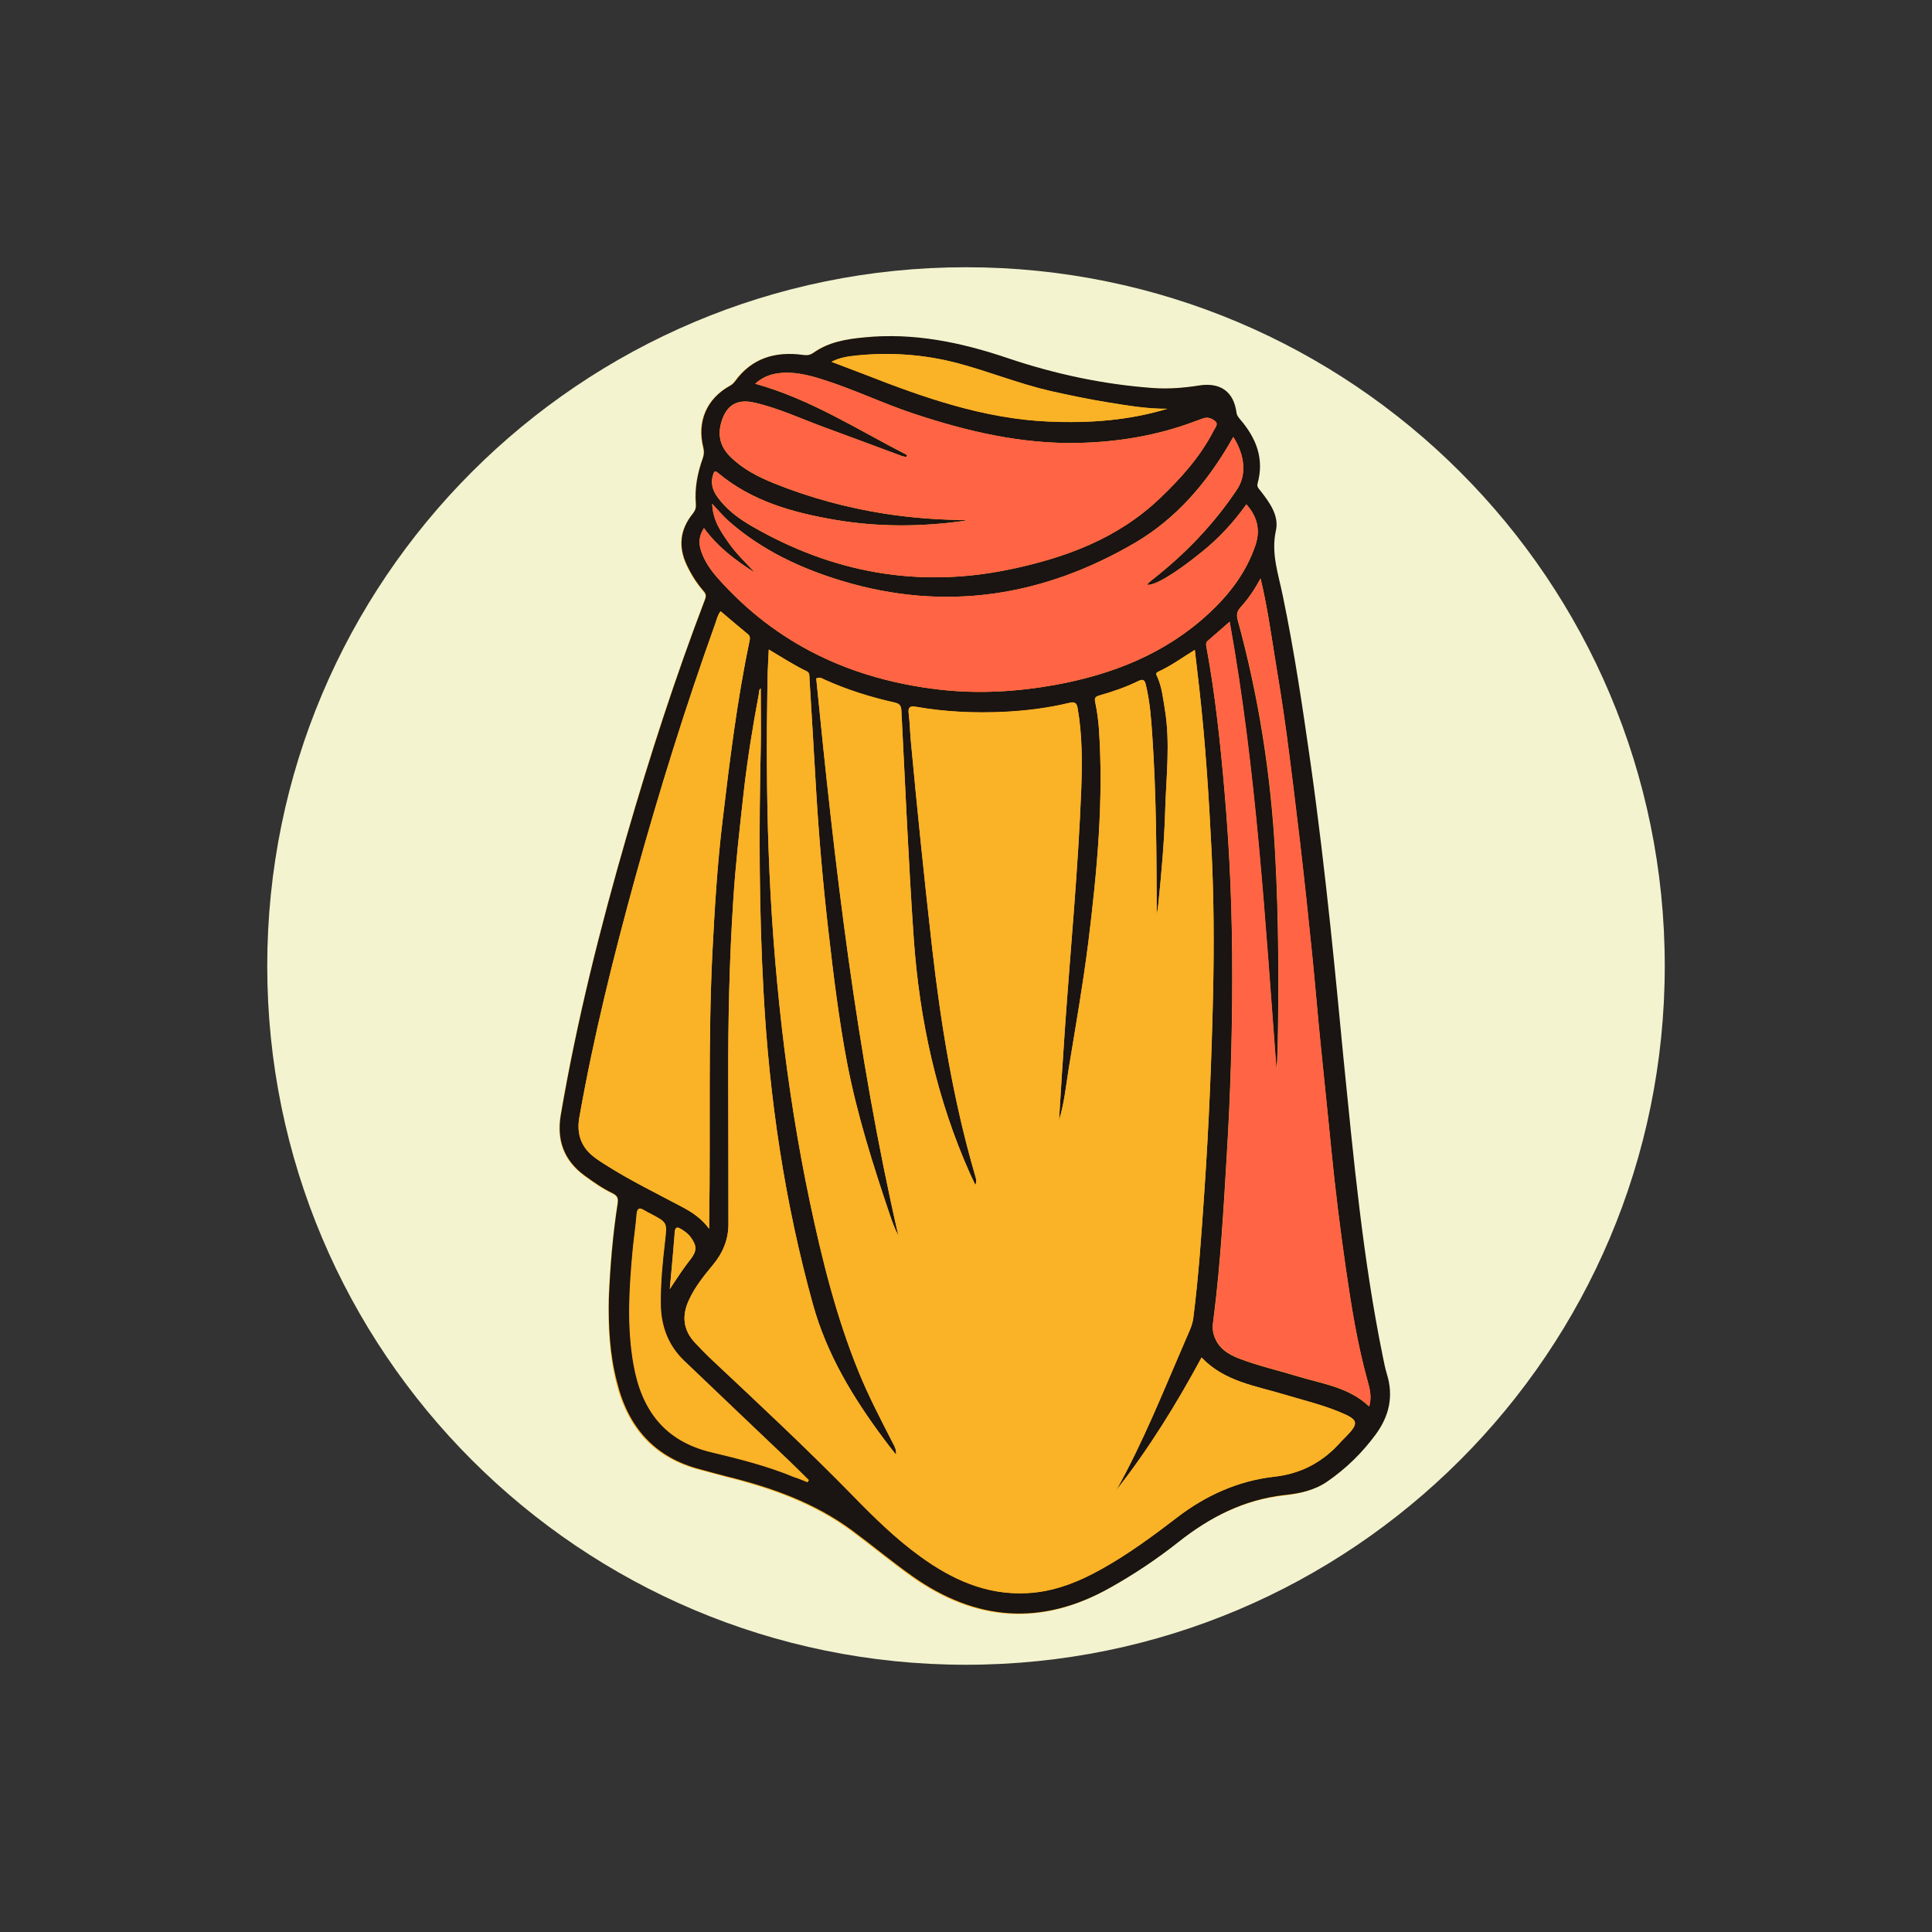 <?xml version="1.0" encoding="UTF-8"?>
<svg xmlns="http://www.w3.org/2000/svg" xmlns:xlink="http://www.w3.org/1999/xlink" width="500" zoomAndPan="magnify" viewBox="0 0 375 375" height="500" preserveAspectRatio="xMidYMid meet" version="1.0">
  <rect x="0" y="0" width="375" height="375" fill="#333333" stroke="none"/>
  <defs>
    <clipPath id="118f6bb5f5">
      <path d="M 51.871 51.871 L 323.129 51.871 L 323.129 323.129 L 51.871 323.129 Z M 51.871 51.871 " clip-rule="nonzero"></path>
    </clipPath>
    <clipPath id="742ae81ded">
      <path d="M 187.5 51.871 C 112.594 51.871 51.871 112.594 51.871 187.5 C 51.871 262.406 112.594 323.129 187.5 323.129 C 262.406 323.129 323.129 262.406 323.129 187.5 C 323.129 112.594 262.406 51.871 187.5 51.871 Z M 187.5 51.871 " clip-rule="nonzero"></path>
    </clipPath>
  </defs>
  <g clip-path="url(#118f6bb5f5)">
    <g clip-path="url(#742ae81ded)">
      <path fill="#f3f3cf" d="M 51.871 51.871 L 323.129 51.871 L 323.129 323.129 L 51.871 323.129 Z M 51.871 51.871 " fill-opacity="1" fill-rule="nonzero"></path>
    </g>
  </g>
  <path fill="#fab226" d="M 268.277 263.438 C 264.363 244.305 262.586 224.879 260.629 205.492 C 259.758 196.938 258.996 188.422 258.09 179.871 C 256.969 169.324 255.734 158.777 254.25 148.27 C 252.727 137.359 251.094 126.488 248.848 115.691 C 247.977 111.559 246.527 107.5 247.504 103.043 C 248.121 100.105 246.309 97.605 244.531 95.324 C 244.207 94.926 243.734 94.598 243.953 93.875 C 245.293 89.055 243.664 85.031 240.543 81.406 C 240.219 81.008 239.93 80.684 239.855 80.102 C 239.312 76.078 236.773 74.23 232.676 74.848 C 229.703 75.32 226.73 75.535 223.723 75.355 C 214.043 74.668 204.617 72.637 195.48 69.555 C 186.379 66.477 177.172 64.59 167.527 65.535 C 164.086 65.895 160.676 66.441 157.777 68.504 C 157.125 68.977 156.617 69.051 155.82 68.941 C 150.453 68.18 145.848 69.484 142.512 74.086 C 142.297 74.414 141.969 74.703 141.605 74.883 C 137.113 77.422 135.152 81.84 136.461 86.953 C 136.641 87.676 136.605 88.293 136.352 89.016 C 135.336 91.844 134.754 94.781 135.008 97.824 C 135.082 98.621 134.938 99.129 134.43 99.746 C 131.926 102.789 131.566 106.121 133.234 109.711 C 134.102 111.559 135.191 113.262 136.531 114.82 C 137.004 115.363 137.074 115.762 136.785 116.414 C 131.02 131.527 126.02 146.891 121.559 162.438 C 116.445 180.234 111.914 198.172 108.797 216.438 C 107.965 221.258 109.34 225.242 113.363 228.215 C 115.141 229.52 116.918 230.785 118.875 231.691 C 119.891 232.164 119.965 232.781 119.82 233.723 C 118.91 239.812 118.367 245.934 118.113 252.059 C 118.004 257.566 118.258 263.039 119.602 268.402 C 121.777 277.176 126.926 283.043 135.844 285.328 C 137.621 285.801 139.359 286.27 141.137 286.742 C 149.727 288.914 158.031 291.852 165.246 297.18 C 169.16 300.078 172.93 303.195 176.883 306.02 C 189.207 314.754 202.008 315.77 215.312 308.266 C 219.953 305.621 224.41 302.688 228.582 299.391 C 234.672 294.57 241.305 291.164 249.137 290.293 C 252.035 289.965 254.973 289.352 257.477 287.648 C 261.102 285.148 264.219 282.102 266.828 278.551 C 269.477 274.965 270.344 271.086 269.004 266.773 C 268.715 265.613 268.496 264.527 268.277 263.438 Z M 268.277 263.438 " fill-opacity="1" fill-rule="nonzero"></path>
  <path fill="#1a1412" d="M 118.188 251.988 C 118.441 245.828 118.949 239.738 119.891 233.648 C 120.035 232.707 119.965 232.129 118.949 231.621 C 116.992 230.68 115.18 229.41 113.438 228.141 C 109.414 225.168 108.035 221.184 108.871 216.363 C 111.988 198.098 116.484 180.16 121.633 162.367 C 126.125 146.82 131.094 131.453 136.859 116.344 C 137.113 115.652 137.039 115.254 136.605 114.746 C 135.262 113.227 134.176 111.484 133.305 109.637 C 131.637 106.086 132 102.754 134.5 99.672 C 134.973 99.055 135.152 98.547 135.082 97.75 C 134.828 94.707 135.406 91.809 136.422 88.945 C 136.676 88.258 136.711 87.605 136.531 86.879 C 135.262 81.805 137.184 77.348 141.754 74.848 C 142.078 74.668 142.406 74.375 142.66 74.051 C 145.957 69.449 150.598 68.145 155.965 68.902 C 156.727 69.012 157.27 68.902 157.922 68.469 C 160.82 66.402 164.23 65.824 167.672 65.496 C 177.316 64.52 186.527 66.441 195.625 69.52 C 204.762 72.602 214.188 74.629 223.867 75.32 C 226.875 75.535 229.848 75.281 232.82 74.812 C 236.918 74.195 239.457 76.043 240 80.066 C 240.074 80.645 240.363 80.973 240.688 81.371 C 243.809 84.996 245.438 89.016 244.098 93.836 C 243.914 94.562 244.387 94.887 244.676 95.285 C 246.453 97.57 248.301 100.105 247.648 103.004 C 246.672 107.465 248.156 111.484 248.992 115.652 C 251.238 126.453 252.836 137.324 254.395 148.234 C 255.879 158.742 257.113 169.289 258.234 179.832 C 259.145 188.387 259.941 196.902 260.773 205.457 C 262.73 224.844 264.508 244.27 268.422 263.402 C 268.641 264.488 268.859 265.613 269.184 266.664 C 270.527 270.977 269.656 274.855 267.012 278.441 C 264.398 281.992 261.281 285.039 257.656 287.539 C 255.156 289.277 252.219 289.895 249.316 290.184 C 241.488 291.055 234.852 294.461 228.762 299.281 C 224.594 302.578 220.168 305.551 215.492 308.16 C 202.188 315.66 189.391 314.645 177.062 305.91 C 173.074 303.086 169.34 299.969 165.426 297.07 C 158.211 291.742 149.945 288.77 141.316 286.633 C 139.539 286.199 137.801 285.691 136.023 285.219 C 127.105 282.938 121.922 277.027 119.781 268.297 C 118.367 262.969 118.078 257.496 118.188 251.988 Z M 147.66 133.629 C 147.262 133.883 147.371 134.316 147.301 134.605 C 146.102 141.02 145.051 147.473 144.324 153.996 C 143.566 160.844 142.766 167.73 142.332 174.617 C 141.57 186.285 141.316 197.953 141.352 209.66 C 141.391 218.973 141.391 228.25 141.391 237.562 C 141.391 240.609 140.301 243.18 138.379 245.5 C 136.641 247.602 134.898 249.742 133.738 252.277 C 132.289 255.359 132.578 258.184 134.973 260.684 C 135.988 261.734 137.004 262.824 138.09 263.836 C 147.371 272.57 156.727 281.27 165.645 290.402 C 169.703 294.531 173.836 298.59 178.551 302.035 C 184.715 306.527 191.422 309.609 199.289 309.211 C 204.582 308.957 209.367 307.035 213.934 304.461 C 219.047 301.598 223.758 298.156 228.398 294.57 C 234.055 290.219 240.328 287.395 247.395 286.598 C 252.691 286.016 256.93 283.66 260.375 279.711 C 260.594 279.457 260.883 279.203 261.137 278.949 C 263.855 276.195 263.711 275.578 260.121 274.094 C 256.641 272.645 252.98 271.773 249.391 270.688 C 243.734 268.984 237.645 268.148 233.223 263.477 C 228.328 272.535 222.996 281.16 216.688 289.207 C 221.98 279.781 225.898 269.781 230.176 259.922 C 230.754 258.582 231.445 257.242 231.625 255.758 C 232.641 247.785 233.184 239.773 233.73 231.766 C 234.637 218.648 235.18 205.492 235.469 192.336 C 235.648 183.387 235.613 174.434 235.18 165.52 C 234.672 154.863 233.98 144.211 232.785 133.629 C 232.496 131.164 232.207 128.734 231.914 126.125 C 229.449 127.648 227.277 129.242 224.809 130.367 C 224.23 130.621 224.484 130.984 224.629 131.344 C 225.535 133.301 225.754 135.441 226.078 137.543 C 227.203 144.211 226.332 150.879 226.152 157.547 C 225.969 163.598 225.426 169.613 224.809 175.629 C 224.738 176.246 224.629 176.898 224.52 177.516 C 224.484 165.844 224.449 154.211 223.648 142.578 C 223.434 139.355 223.18 136.094 222.418 132.941 C 222.199 131.996 221.91 131.707 220.93 132.18 C 218.5 133.375 215.965 134.246 213.391 134.969 C 212.52 135.223 212.41 135.512 212.594 136.348 C 212.918 137.941 213.137 139.57 213.281 141.168 C 214.262 155.117 212.953 169 211.25 182.805 C 210.234 190.996 208.785 199.148 207.445 207.34 C 206.902 210.676 206.609 214.082 205.559 217.414 C 205.922 211.508 206.285 205.711 206.684 199.875 C 207.77 184.254 209.258 168.672 209.875 153.055 C 210.055 147.871 210.09 142.688 209.184 137.543 C 209.004 136.453 208.676 136.129 207.516 136.418 C 203.312 137.434 199.035 137.941 194.719 138.16 C 189.062 138.41 183.445 138.16 177.859 137.18 C 176.699 136.961 176.23 137.18 176.375 138.484 C 176.594 140.188 176.629 141.926 176.773 143.629 C 178.008 157.039 179.383 170.41 180.906 183.785 C 182.609 198.789 185.039 213.645 189.281 228.18 C 189.426 228.684 189.645 229.191 189.316 229.988 C 188.918 229.156 188.629 228.539 188.34 227.926 C 181.812 213.355 178.477 198.027 177.355 182.117 C 176.34 167.402 175.723 152.691 174.961 137.977 C 174.926 137 174.633 136.562 173.656 136.348 C 168.941 135.297 164.34 133.848 159.953 131.852 C 159.59 131.672 159.191 131.344 158.43 131.672 C 162.02 167.949 166.188 204.188 174.379 239.848 C 173.656 238.469 173.148 237.055 172.676 235.645 C 169.414 225.969 166.332 216.254 164.41 206.215 C 162.816 197.738 161.766 189.148 160.785 180.594 C 159.734 171.461 158.938 162.293 158.395 153.125 C 157.992 146.023 157.559 138.918 157.125 131.816 C 157.086 131.273 157.234 130.586 156.617 130.293 C 154.113 129.098 151.793 127.578 149.219 126.055 C 149.113 128.301 148.965 130.258 148.965 132.215 C 148.785 143.16 148.785 154.066 149.184 164.977 C 149.582 176.5 150.453 187.988 151.758 199.477 C 153.062 210.82 154.84 222.09 157.195 233.289 C 159.555 244.484 162.309 255.539 166.621 266.156 C 168.543 270.906 170.898 275.434 173.258 280 C 173.621 280.688 174.02 281.34 173.91 282.32 C 173.074 281.27 172.352 280.363 171.66 279.422 C 165.645 271.375 160.496 262.934 157.777 253.109 C 152.301 233.289 149.293 213.102 148.207 192.625 C 147.336 176.824 147.301 161.027 147.66 145.227 C 147.734 141.383 147.66 137.543 147.66 133.629 Z M 244.676 112.281 C 243.48 114.457 242.25 116.27 240.797 117.863 C 240.035 118.699 239.965 119.422 240.254 120.438 C 244.316 135.258 246.672 150.371 247.504 165.738 C 248.195 178.531 248.23 191.359 247.977 204.152 C 247.941 205.348 247.832 206.543 247.758 207.773 C 245.547 178.711 243.844 149.645 238.66 120.691 C 237.062 122.066 235.758 123.266 234.418 124.387 C 233.91 124.82 234.129 125.328 234.199 125.801 C 235.902 135.043 236.883 144.391 237.68 153.742 C 238.73 165.738 239.203 177.77 239.168 189.836 C 239.168 201.289 238.805 212.703 238.117 224.117 C 237.5 234.445 236.918 244.812 235.648 255.105 C 235.504 256.41 235.18 257.676 235.578 259.02 C 236.34 261.629 238.297 262.859 240.582 263.73 C 244.277 265.141 248.156 266.012 251.93 267.172 C 256.715 268.621 261.863 269.273 265.742 273.008 C 266.285 271.195 265.852 269.492 265.379 267.859 C 263.422 260.758 262.262 253.508 261.211 246.227 C 260.121 238.543 259.145 230.859 258.383 223.105 C 257.73 216.184 256.969 209.262 256.277 202.34 C 255.699 196.578 255.262 190.816 254.648 185.051 C 253.922 177.879 253.16 170.703 252.328 163.562 C 251.492 156.461 250.621 149.355 249.68 142.254 C 248.992 137.145 248.156 132.035 247.324 126.926 C 246.598 122.105 245.875 117.32 244.676 112.281 Z M 176.086 88.328 C 176.012 88.438 175.977 88.582 175.902 88.691 C 175.613 88.617 175.324 88.617 175.035 88.512 C 170.066 86.699 165.137 84.812 160.168 83 C 155.602 81.336 151.18 79.234 146.395 78.145 C 143.059 77.383 140.992 78.617 140.012 81.914 C 139.25 84.488 139.793 86.699 141.715 88.617 C 144.18 91.082 147.227 92.605 150.379 93.875 C 157.195 96.59 164.23 98.512 171.48 99.672 C 176.992 100.543 182.574 100.941 187.723 100.941 C 187.688 100.941 187.18 101.086 186.707 101.156 C 178.477 102.281 170.285 102.281 162.09 100.902 C 153.859 99.492 145.922 97.281 139.324 91.77 C 138.742 91.301 138.598 91.52 138.418 92.098 C 137.91 93.621 138.234 94.996 139.105 96.266 C 140.883 98.84 143.348 100.648 145.992 102.172 C 161.582 111.16 178.188 114.203 195.879 110.543 C 206.719 108.297 216.906 104.562 225.102 96.734 C 229.195 92.824 232.969 88.656 235.578 83.547 C 235.867 83 236.52 82.348 235.867 81.77 C 235.25 81.227 234.383 80.863 233.477 81.227 C 232.895 81.441 232.316 81.625 231.77 81.84 C 224.52 84.559 217.016 85.793 209.258 85.973 C 198.199 86.227 187.688 83.727 177.316 80.285 C 171.301 78.289 165.57 75.5 159.516 73.617 C 156.727 72.746 153.934 72.059 150.996 72.457 C 149.328 72.672 147.844 73.324 146.574 74.484 C 157.305 77.457 166.441 83.398 176.086 88.328 Z M 136.641 102.5 C 135.66 104.02 135.59 105.398 136.059 106.883 C 136.711 108.914 137.91 110.617 139.285 112.176 C 150.742 125.113 165.352 131.891 182.32 133.848 C 189.824 134.715 197.328 134.281 204.797 132.941 C 215.93 130.91 226.188 126.887 234.637 119.059 C 238.621 115.363 241.887 111.125 243.664 105.867 C 244.676 102.898 244.062 100.289 241.922 97.895 C 239.422 101.41 236.555 104.492 233.258 107.137 C 228.074 111.34 224.121 113.695 222.637 113.516 C 222.961 113.043 223.395 112.754 223.832 112.391 C 230.141 107.426 235.648 101.699 240.109 94.996 C 242.031 92.133 241.598 88.293 239.383 84.812 C 239.129 85.211 238.914 85.609 238.695 86.008 C 234.09 93.875 228.254 100.648 220.422 105.289 C 202.551 115.797 183.516 118.805 163.434 112.754 C 155.418 110.328 147.879 106.812 141.5 101.195 C 140.41 100.25 139.504 99.129 138.234 97.789 C 138.379 101.047 139.938 103.188 141.426 105.363 C 142.914 107.5 144.797 109.273 146.539 111.16 C 142.805 108.805 139.324 106.195 136.641 102.5 Z M 137.656 238.508 C 137.656 237.707 137.656 237.309 137.656 236.91 C 137.945 219.59 137.438 202.266 138.273 184.945 C 138.707 176.426 139.215 167.91 140.23 159.43 C 141.645 147.688 143.059 135.949 145.484 124.387 C 145.594 123.879 145.633 123.445 145.125 123.047 C 143.348 121.598 141.645 120.148 139.867 118.625 C 139.324 119.312 139.141 120.148 138.887 120.871 C 133.086 137.105 127.938 153.559 123.336 170.195 C 119.094 185.598 115.215 201.105 112.457 216.836 C 111.879 220.059 112.785 222.668 115.395 224.625 C 116.047 225.098 116.738 225.57 117.426 226.004 C 122.246 229.121 127.434 231.621 132.508 234.301 C 134.355 235.316 136.098 236.441 137.656 238.508 Z M 156.727 287.684 C 156.797 287.574 156.871 287.465 156.941 287.355 C 155.602 286.051 154.297 284.711 152.953 283.441 C 146.246 277.027 139.504 270.613 132.762 264.199 C 129.605 261.191 128.23 257.422 128.191 253.109 C 128.156 249.051 128.555 244.992 129.027 240.969 C 129.461 237.348 129.5 237.348 126.309 235.68 C 125.871 235.426 125.402 235.207 124.965 234.953 C 124.059 234.41 123.66 234.52 123.551 235.68 C 123.371 238 123.008 240.316 122.793 242.637 C 122.102 250.066 121.633 257.531 122.973 264.961 C 124.531 273.695 128.992 279.711 138.02 281.887 C 143.492 283.191 148.965 284.566 154.188 286.742 C 155.059 286.996 155.891 287.355 156.727 287.684 Z M 226.586 79.34 C 222.742 79.379 218.938 78.727 215.168 78.109 C 211.359 77.492 207.59 76.695 203.82 75.863 C 197.691 74.449 191.855 72.059 185.801 70.461 C 179.383 68.797 172.895 68.324 166.332 68.977 C 164.699 69.156 163.035 69.34 161.402 70.207 C 163.613 71.043 165.715 71.84 167.781 72.637 C 179.348 77.168 190.984 81.262 203.566 81.805 C 211.359 82.168 219.047 81.625 226.586 79.34 Z M 130.004 250.211 C 131.348 248.184 132.617 246.227 134.066 244.34 C 135.301 242.746 135.262 241.77 134.031 240.102 C 133.523 239.41 132.906 238.977 132.18 238.543 C 131.418 238.07 131.059 238.145 130.949 239.16 C 130.695 242.855 130.332 246.516 130.004 250.211 Z M 130.004 250.211 " fill-opacity="1" fill-rule="nonzero"></path>
  <path fill="#fab226" d="M 147.66 133.629 C 147.66 137.543 147.734 141.383 147.66 145.262 C 147.301 161.062 147.336 176.898 148.207 192.664 C 149.328 213.137 152.301 233.359 157.777 253.148 C 160.496 262.969 165.645 271.41 171.66 279.457 C 172.352 280.398 173.074 281.305 173.91 282.355 C 174.02 281.379 173.621 280.727 173.258 280.035 C 170.938 275.469 168.543 270.941 166.621 266.191 C 162.309 255.574 159.555 244.484 157.195 233.324 C 154.84 222.16 153.062 210.855 151.758 199.512 C 150.453 188.059 149.582 176.574 149.184 165.012 C 148.785 154.105 148.785 143.16 148.965 132.25 C 149.004 130.293 149.148 128.301 149.219 126.09 C 151.793 127.613 154.113 129.133 156.617 130.332 C 157.195 130.621 157.086 131.309 157.125 131.852 C 157.559 138.957 157.992 146.059 158.395 153.16 C 158.938 162.332 159.734 171.5 160.785 180.633 C 161.766 189.219 162.781 197.773 164.41 206.254 C 166.332 216.293 169.414 226.004 172.676 235.68 C 173.148 237.094 173.656 238.508 174.379 239.883 C 166.188 204.223 162.02 167.984 158.43 131.707 C 159.191 131.383 159.555 131.707 159.953 131.891 C 164.375 133.883 168.941 135.332 173.656 136.383 C 174.633 136.602 174.926 137 174.961 138.012 C 175.723 152.727 176.34 167.441 177.355 182.152 C 178.477 198.062 181.812 213.355 188.34 227.961 C 188.629 228.578 188.918 229.191 189.316 230.027 C 189.645 229.23 189.426 228.723 189.281 228.215 C 185.039 213.684 182.609 198.824 180.906 183.82 C 179.383 170.449 178.043 157.039 176.773 143.668 C 176.629 141.965 176.594 140.223 176.375 138.52 C 176.195 137.215 176.699 137.035 177.859 137.215 C 183.445 138.195 189.062 138.449 194.719 138.195 C 199.035 138.012 203.312 137.469 207.516 136.453 C 208.676 136.164 209.004 136.492 209.184 137.578 C 210.055 142.723 210.055 147.906 209.875 153.09 C 209.293 168.746 207.77 184.328 206.684 199.91 C 206.285 205.711 205.922 211.543 205.559 217.449 C 206.574 214.117 206.902 210.746 207.445 207.375 C 208.785 199.223 210.199 191.066 211.25 182.844 C 212.953 169.035 214.262 155.156 213.281 141.203 C 213.172 139.57 212.918 137.977 212.594 136.383 C 212.41 135.551 212.52 135.258 213.391 135.004 C 215.965 134.281 218.539 133.41 220.93 132.215 C 221.91 131.742 222.199 132.035 222.418 132.977 C 223.18 136.164 223.434 139.391 223.648 142.617 C 224.449 154.25 224.484 165.883 224.52 177.551 C 224.629 176.934 224.738 176.32 224.809 175.668 C 225.426 169.652 225.969 163.637 226.152 157.582 C 226.332 150.914 227.203 144.246 226.078 137.578 C 225.715 135.477 225.5 133.34 224.629 131.383 C 224.449 131.02 224.195 130.656 224.809 130.402 C 227.277 129.281 229.414 127.684 231.914 126.164 C 232.207 128.773 232.496 131.238 232.785 133.664 C 233.98 144.281 234.637 154.902 235.18 165.555 C 235.613 174.469 235.648 183.422 235.469 192.371 C 235.18 205.527 234.637 218.684 233.73 231.801 C 233.184 239.812 232.641 247.82 231.625 255.793 C 231.445 257.277 230.754 258.617 230.176 259.961 C 225.898 269.816 221.945 279.82 216.688 289.242 C 222.996 281.234 228.328 272.57 233.223 263.512 C 237.645 268.188 243.734 268.984 249.391 270.723 C 252.98 271.809 256.641 272.645 260.121 274.129 C 263.711 275.617 263.82 276.23 261.137 278.984 C 260.883 279.238 260.629 279.492 260.375 279.746 C 256.93 283.695 252.652 286.051 247.395 286.633 C 240.328 287.43 234.055 290.258 228.398 294.605 C 223.758 298.156 219.047 301.637 213.934 304.5 C 209.367 307.07 204.582 308.992 199.289 309.246 C 191.422 309.645 184.715 306.562 178.551 302.07 C 173.836 298.664 169.703 294.605 165.645 290.438 C 156.727 281.305 147.406 272.609 138.09 263.875 C 137.004 262.859 135.988 261.809 134.973 260.723 C 132.578 258.219 132.289 255.395 133.738 252.312 C 134.898 249.777 136.641 247.637 138.379 245.535 C 140.301 243.219 141.391 240.609 141.391 237.602 C 141.352 228.285 141.391 219.008 141.352 209.695 C 141.316 197.988 141.57 186.32 142.332 174.652 C 142.766 167.766 143.566 160.879 144.324 154.031 C 145.051 147.543 146.102 141.059 147.301 134.645 C 147.371 134.316 147.262 133.918 147.66 133.629 Z M 147.66 133.629 " fill-opacity="1" fill-rule="nonzero"></path>
  <path fill="#ff6445" d="M 244.676 112.281 C 245.875 117.285 246.562 122.105 247.359 126.887 C 248.195 131.996 249.027 137.105 249.715 142.219 C 250.66 149.32 251.531 156.422 252.363 163.527 C 253.195 170.664 253.957 177.84 254.684 185.016 C 255.262 190.777 255.734 196.539 256.316 202.301 C 257.004 209.223 257.73 216.145 258.418 223.066 C 259.18 230.785 260.121 238.508 261.246 246.188 C 262.297 253.473 263.457 260.723 265.414 267.824 C 265.887 269.492 266.32 271.156 265.777 272.969 C 261.898 269.238 256.75 268.586 251.965 267.137 C 248.195 265.977 244.316 265.105 240.617 263.691 C 238.332 262.824 236.375 261.555 235.613 258.98 C 235.215 257.641 235.504 256.336 235.688 255.066 C 236.992 244.777 237.535 234.445 238.152 224.082 C 238.84 212.668 239.203 201.25 239.203 189.801 C 239.203 177.77 238.77 165.738 237.715 153.707 C 236.883 144.355 235.902 135.004 234.234 125.766 C 234.164 125.293 233.945 124.785 234.453 124.352 C 235.797 123.191 237.102 122.031 238.695 120.656 C 243.914 149.609 245.582 178.711 247.797 207.738 C 247.867 206.543 248.012 205.348 248.012 204.113 C 248.266 191.32 248.23 178.492 247.543 165.699 C 246.742 150.336 244.352 135.223 240.289 120.402 C 240 119.387 240.109 118.66 240.836 117.828 C 242.285 116.27 243.516 114.457 244.676 112.281 Z M 244.676 112.281 " fill-opacity="1" fill-rule="nonzero"></path>
  <path fill="#ff6445" d="M 176.086 88.328 C 166.477 83.398 157.305 77.457 146.609 74.484 C 147.879 73.324 149.367 72.711 151.031 72.457 C 153.969 72.059 156.797 72.746 159.555 73.617 C 165.605 75.5 171.336 78.289 177.355 80.285 C 187.723 83.727 198.234 86.191 209.293 85.973 C 217.051 85.793 224.555 84.559 231.809 81.84 C 232.387 81.625 232.969 81.441 233.512 81.227 C 234.453 80.863 235.289 81.227 235.902 81.77 C 236.555 82.312 235.867 83 235.613 83.547 C 233.004 88.656 229.234 92.824 225.137 96.734 C 216.941 104.562 206.754 108.297 195.914 110.543 C 178.223 114.203 161.582 111.16 146.031 102.172 C 143.383 100.648 140.918 98.84 139.141 96.266 C 138.273 94.961 137.945 93.621 138.453 92.098 C 138.633 91.52 138.781 91.301 139.359 91.77 C 145.957 97.316 153.898 99.492 162.125 100.902 C 170.32 102.316 178.516 102.281 186.742 101.156 C 187.215 101.086 187.723 100.977 187.758 100.941 C 182.609 100.902 177.027 100.543 171.516 99.672 C 164.266 98.512 157.234 96.629 150.418 93.875 C 147.262 92.605 144.219 91.047 141.754 88.617 C 139.832 86.734 139.285 84.488 140.047 81.914 C 141.027 78.652 143.059 77.383 146.43 78.145 C 151.215 79.234 155.637 81.336 160.207 83 C 165.172 84.812 170.102 86.66 175.07 88.512 C 175.359 88.617 175.648 88.656 175.941 88.691 C 175.977 88.582 176.012 88.438 176.086 88.328 Z M 176.086 88.328 " fill-opacity="1" fill-rule="nonzero"></path>
  <path fill="#ff6445" d="M 136.641 102.5 C 139.324 106.195 142.84 108.805 146.539 111.16 C 144.797 109.238 142.914 107.465 141.426 105.363 C 139.902 103.188 138.344 101.047 138.234 97.789 C 139.504 99.129 140.445 100.25 141.5 101.195 C 147.879 106.773 155.418 110.328 163.434 112.754 C 183.516 118.805 202.551 115.762 220.422 105.289 C 228.254 100.688 234.129 93.875 238.695 86.008 C 238.914 85.609 239.129 85.211 239.383 84.812 C 241.598 88.293 242.031 92.133 240.109 94.996 C 235.648 101.699 230.141 107.426 223.832 112.391 C 223.395 112.719 222.961 113.043 222.637 113.516 C 224.121 113.695 228.109 111.34 233.258 107.137 C 236.555 104.492 239.422 101.41 241.922 97.895 C 244.062 100.324 244.676 102.934 243.664 105.867 C 241.887 111.086 238.621 115.363 234.637 119.059 C 226.188 126.887 215.965 130.91 204.797 132.941 C 197.367 134.281 189.859 134.715 182.32 133.848 C 165.316 131.891 150.742 125.113 139.285 112.176 C 137.91 110.617 136.75 108.875 136.059 106.883 C 135.59 105.398 135.66 103.984 136.641 102.5 Z M 136.641 102.5 " fill-opacity="1" fill-rule="nonzero"></path>
  <path fill="#fab226" d="M 137.656 238.508 C 136.098 236.441 134.355 235.316 132.508 234.34 C 127.434 231.621 122.285 229.121 117.426 226.039 C 116.738 225.605 116.047 225.168 115.395 224.664 C 112.785 222.707 111.879 220.098 112.457 216.871 C 115.25 201.105 119.094 185.633 123.336 170.23 C 127.938 153.598 133.051 137.145 138.887 120.906 C 139.141 120.148 139.324 119.352 139.867 118.66 C 141.645 120.148 143.383 121.633 145.125 123.082 C 145.633 123.48 145.594 123.918 145.484 124.422 C 143.059 135.984 141.605 147.727 140.23 159.469 C 139.215 167.949 138.707 176.465 138.273 184.98 C 137.402 202.301 137.91 219.625 137.656 236.949 C 137.656 237.273 137.656 237.672 137.656 238.508 Z M 137.656 238.508 " fill-opacity="1" fill-rule="nonzero"></path>
  <path fill="#fab226" d="M 156.727 287.684 C 155.891 287.355 155.059 286.996 154.262 286.668 C 149.039 284.496 143.566 283.117 138.09 281.812 C 129.027 279.676 124.605 273.621 123.047 264.887 C 121.703 257.461 122.176 250.031 122.863 242.566 C 123.082 240.246 123.445 237.926 123.625 235.605 C 123.734 234.445 124.133 234.34 125.039 234.883 C 125.473 235.137 125.91 235.391 126.379 235.605 C 129.57 237.309 129.5 237.273 129.098 240.898 C 128.629 244.922 128.23 248.98 128.266 253.039 C 128.301 257.352 129.68 261.121 132.832 264.129 C 139.539 270.543 146.285 276.957 153.027 283.371 C 154.367 284.676 155.711 285.98 157.016 287.285 C 156.871 287.465 156.797 287.574 156.727 287.684 Z M 156.727 287.684 " fill-opacity="1" fill-rule="nonzero"></path>
  <path fill="#fab226" d="M 226.586 79.34 C 219.082 81.625 211.359 82.168 203.566 81.84 C 190.984 81.297 179.312 77.203 167.781 72.672 C 165.715 71.875 163.613 71.078 161.402 70.246 C 163.035 69.41 164.699 69.195 166.332 69.012 C 172.895 68.359 179.422 68.797 185.801 70.5 C 191.855 72.094 197.691 74.484 203.82 75.898 C 207.59 76.77 211.359 77.527 215.168 78.145 C 218.938 78.727 222.707 79.379 226.586 79.34 Z M 226.586 79.34 " fill-opacity="1" fill-rule="nonzero"></path>
  <path fill="#fab226" d="M 130.004 250.211 C 130.332 246.551 130.695 242.855 130.984 239.195 C 131.059 238.18 131.418 238.109 132.219 238.578 C 132.906 239.012 133.559 239.449 134.066 240.137 C 135.262 241.805 135.301 242.746 134.102 244.375 C 132.617 246.188 131.348 248.184 130.004 250.211 Z M 130.004 250.211 " fill-opacity="1" fill-rule="nonzero"></path>
</svg>
